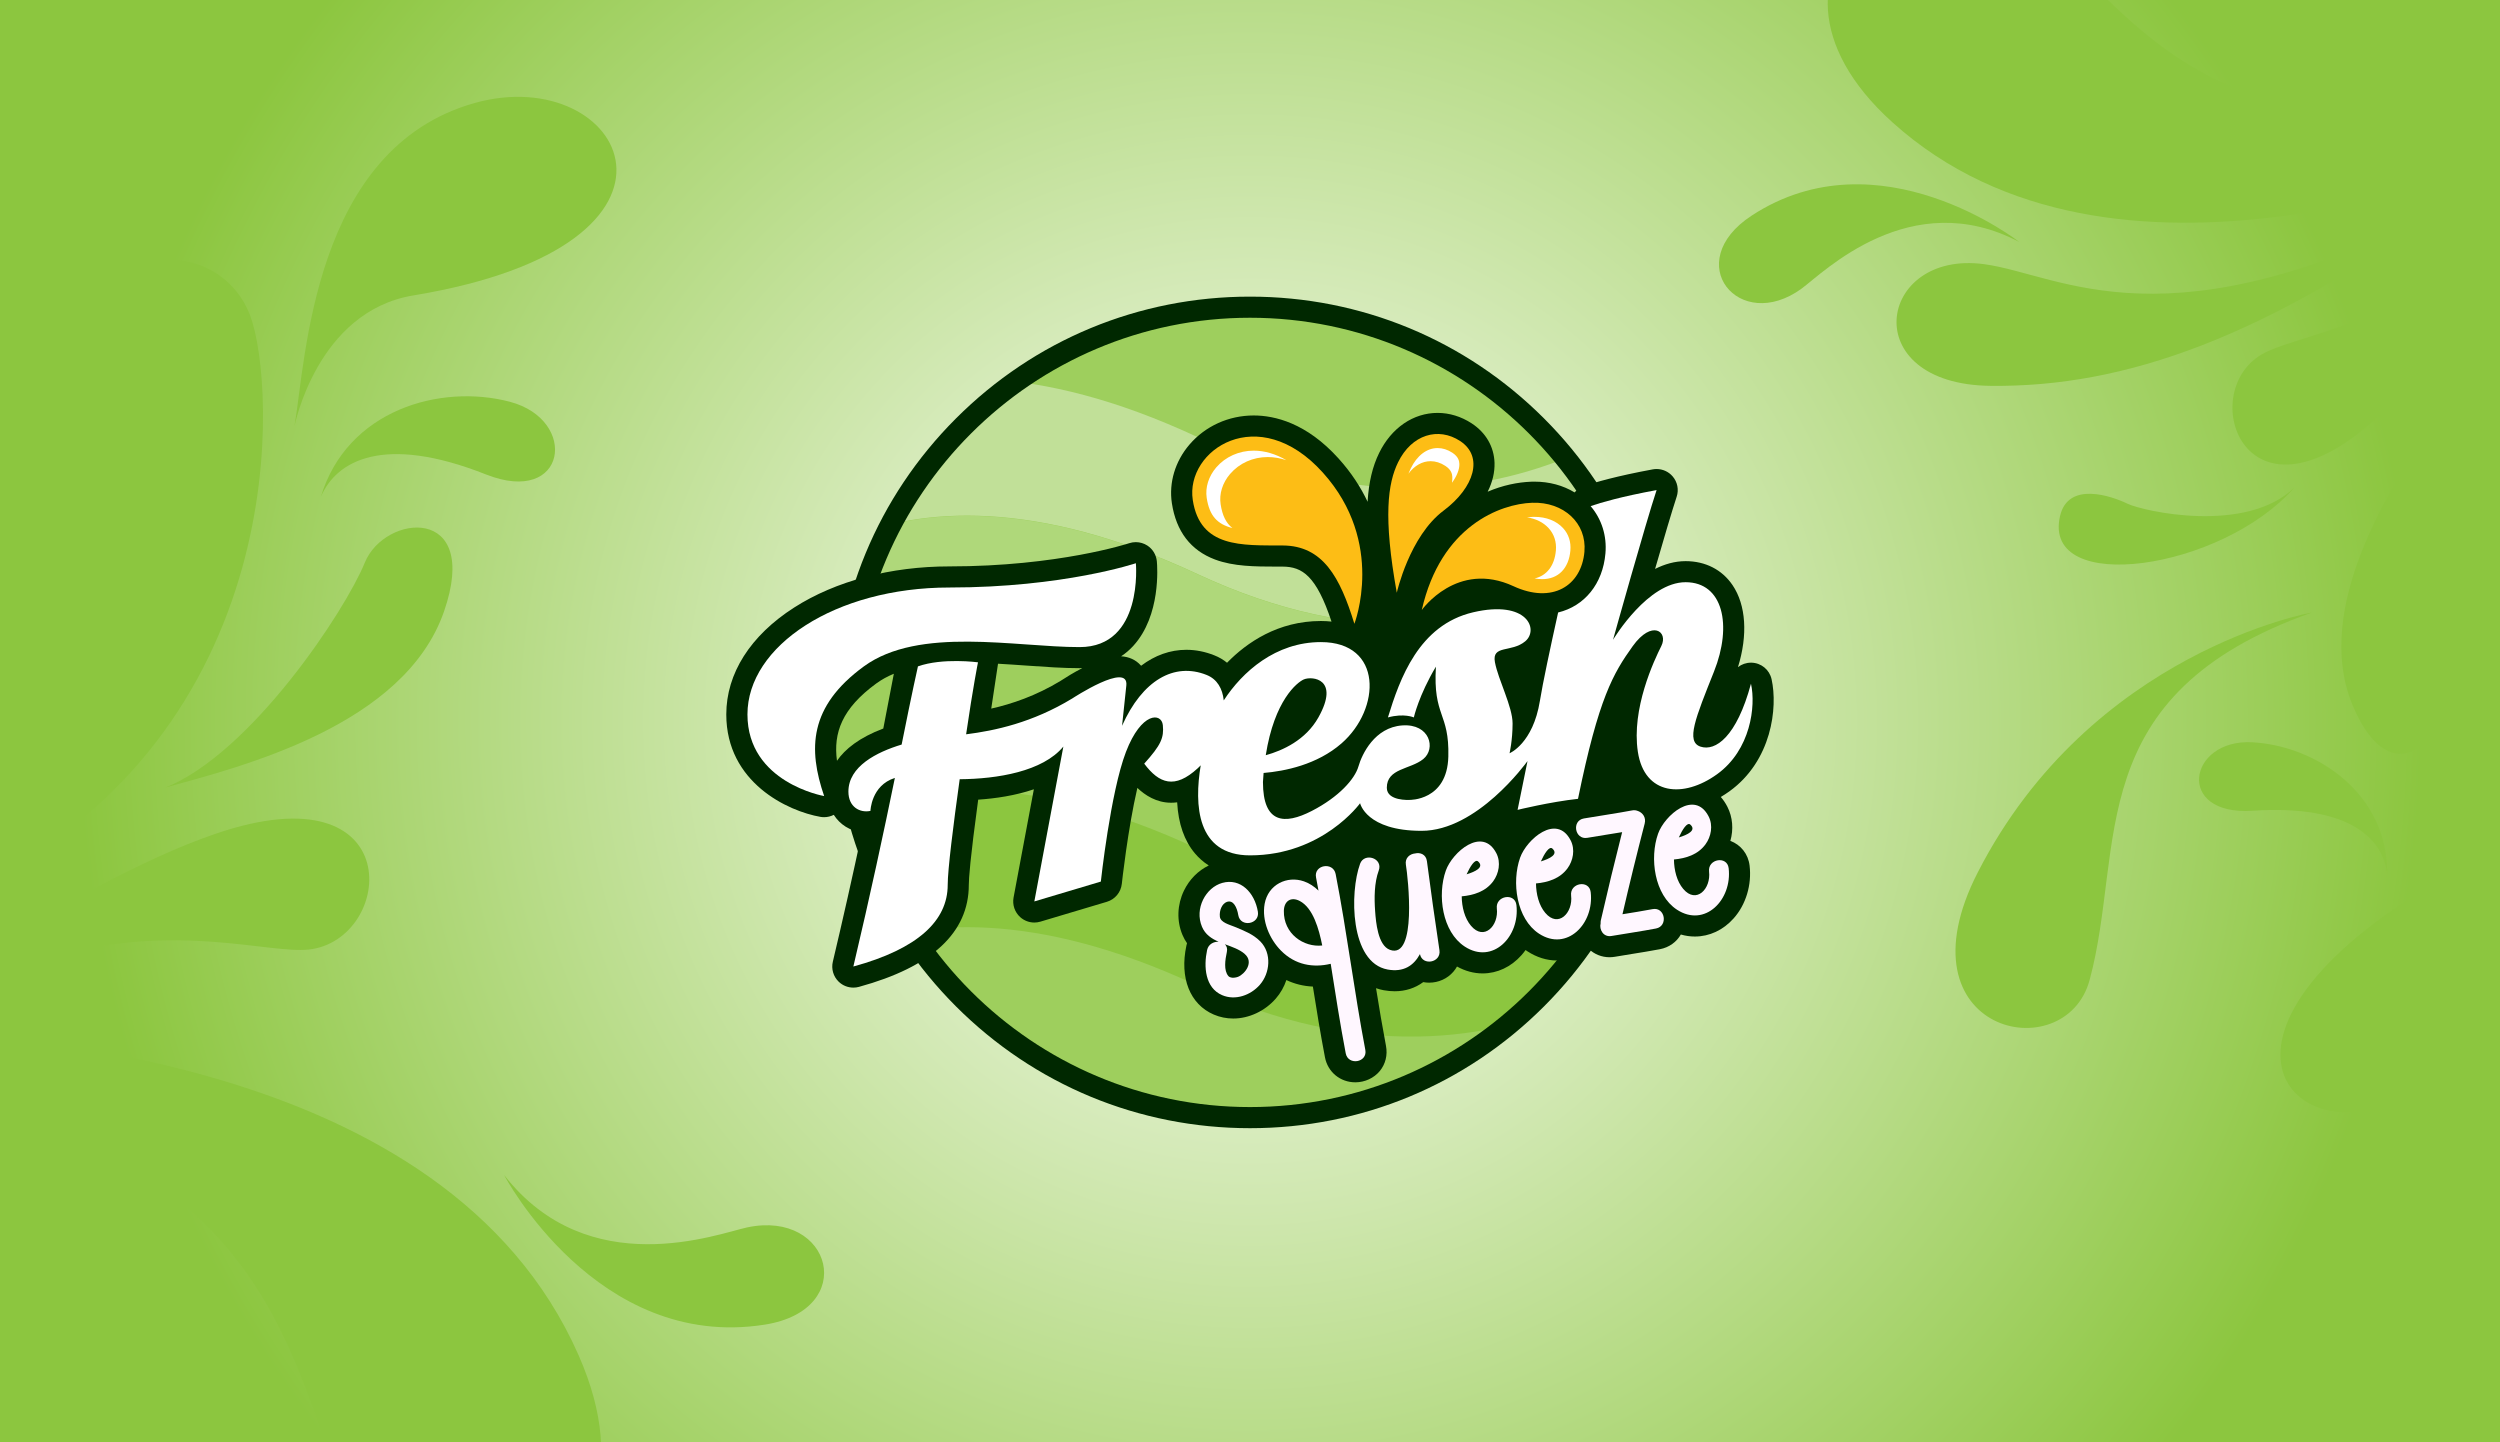 <?xml version="1.0" encoding="UTF-8"?>
<svg id="Layer_1" data-name="Layer 1" xmlns="http://www.w3.org/2000/svg" xmlns:xlink="http://www.w3.org/1999/xlink" viewBox="0 0 1300 750">
  <rect x="0" y="0" width="1300" height="750" fill="#808080" stroke="none"/>
  <defs>
    <style>
      .cls-1 {
        fill: #fff7ff;
      }

      .cls-2 {
        fill: #630900;
      }

      .cls-3 {
        fill: #8cc63f;
      }

      .cls-4 {
        fill: #002800;
      }

      .cls-5 {
        fill: #fff;
      }

      .cls-6 {
        fill: none;
      }

      .cls-7 {
        fill: url(#radial-gradient);
      }

      .cls-8 {
        clip-path: url(#clippath-1);
      }

      .cls-9 {
        fill: #9ecf5d;
      }

      .cls-10 {
        fill: #afd87a;
      }

      .cls-11 {
        fill: #fdbd15;
      }

      .cls-12 {
        fill: #c1e098;
      }

      .cls-13 {
        clip-path: url(#clippath-2);
      }

      .cls-14 {
        clip-path: url(#clippath);
      }
    </style>
    <clipPath id="clippath">
      <rect class="cls-6" x="-125.873" y="-1" width="1551.746" height="752"/>
    </clipPath>
    <radialGradient id="radial-gradient" cx="650" cy="377" fx="650" fy="377" r="609.654" gradientTransform="translate(0 752) scale(1 -1)" gradientUnits="userSpaceOnUse">
      <stop offset="0" stop-color="#fff"/>
      <stop offset="1" stop-color="#8cc63f"/>
    </radialGradient>
    <clipPath id="clippath-1">
      <circle class="cls-6" cx="650.005" cy="370.446" r="210.715" transform="translate(-71.563 568.124) rotate(-45)"/>
    </clipPath>
    <clipPath id="clippath-2">
      <rect class="cls-6" x="1418.67" y="60" width="1300" height="630"/>
    </clipPath>
  </defs>
  <g class="cls-14">
    <g>
      <rect class="cls-7" x="-125.873" y="-1" width="1551.746" height="752"/>
      <g>
        <g>
          <circle class="cls-9" cx="650.005" cy="370.446" r="210.715" transform="translate(-71.563 568.124) rotate(-45)"/>
          <g class="cls-8">
            <g>
              <path class="cls-12" d="M386.537,320.343s66.164-101.234,236.2-21.832c170.036,79.39,272.546-44.989,272.546-44.989v-71.213s-102.511,124.378-272.546,44.989c-170.036-79.39-236.2,21.832-236.2,21.832v71.213h-0Z"/>
              <path class="cls-10" d="M386.537,391.687s66.164-101.234,236.2-21.832c170.036,79.39,272.546-44.989,272.546-44.989v-71.213s-102.511,124.378-272.546,44.989c-170.036-79.39-236.2,21.832-236.2,21.832v71.213h-0Z"/>
              <path class="cls-9" d="M386.537,463.032s66.164-101.234,236.2-21.832c170.036,79.39,272.546-44.989,272.546-44.989v-71.213s-102.511,124.378-272.546,44.989c-170.036-79.39-236.2,21.832-236.2,21.832v71.213h-0Z"/>
              <path class="cls-3" d="M386.537,534.376s66.164-101.234,236.2-21.832c170.036,79.39,272.546-44.989,272.546-44.989v-71.213s-102.511,124.378-272.546,44.989c-170.036-79.39-236.2,21.832-236.2,21.832v71.213h-0Z"/>
            </g>
          </g>
        </g>
        <path class="cls-4" d="M650,586.658c-57.749,0-112.048-22.488-152.883-63.323-40.835-40.835-63.323-95.134-63.323-152.883s22.488-112.048,63.323-152.883c40.835-40.835,95.134-63.323,152.883-63.323s112.048,22.488,152.883,63.323c40.835,40.835,63.323,95.134,63.323,152.883s-22.488,112.048-63.323,152.883c-40.835,40.835-95.134,63.323-152.883,63.323ZM650,165.228c-113.158,0-205.224,92.066-205.224,205.224s92.066,205.224,205.224,205.224,205.224-92.066,205.224-205.224-92.066-205.224-205.224-205.224v-0Z"/>
        <ellipse class="cls-9" cx="439.237" cy="377.423" rx="16.353" ry="24.004"/>
        <path class="cls-4" d="M899.783,437.273c1.707-5.956,1.241-12.33-1.54-17.75-.979-1.91-2.125-3.617-3.426-5.097,1.516-.895,2.996-1.874,4.452-2.913,22.083-15.911,25.234-43.604,21.951-58.334-1.098-4.942-5.419-8.487-10.468-8.594h-.251c-2.519,0-4.87.847-6.756,2.316,5.169-16.651,4.214-32.264-2.829-42.649-5.443-8.033-14.109-12.462-24.41-12.462-5.586,0-10.922,1.564-15.864,4.046,4.321-15.016,8.809-30.211,11.22-37.528,1.229-3.676.418-7.735-2.149-10.659-2.101-2.411-5.133-3.76-8.272-3.76-.656,0-1.325.048-2.005.179-18.896,3.497-29.949,6.696-35.905,8.761-1.862.645-3.485,1.767-4.751,3.223-5.98-3.653-13.142-5.598-20.877-5.598-.525,0-1.062.012-1.6.024-7.15.263-14.968,1.886-22.715,5.204,2.483-4.942,3.712-10.027,3.569-14.992-.275-8.403-4.488-15.697-11.901-20.555-5.431-3.545-11.555-5.431-17.69-5.431-12.677,0-24.052,7.795-30.426,20.865-3.414,6.971-5.395,15.207-5.992,25.353-3.533-7.52-8.439-15.135-15.147-22.56-16.651-18.454-33.172-22.321-44.082-22.321-12.975,0-25.138,5.503-33.386,15.124-7.46,8.69-10.791,19.815-9.155,30.534,2.244,14.658,9.788,24.494,22.417,29.244,9.704,3.653,20.925,3.665,31.775,3.688h3.414c10.23.06,17.487,4.763,25.401,28.588-1.779-.191-3.617-.298-5.515-.298-22.309,0-38.495,11.161-48.808,21.701-1.946-1.599-4.154-2.889-6.637-3.867-4.775-1.898-9.657-2.865-14.515-2.865-8.403,0-16.401,2.877-23.539,8.296-.072-.095-.167-.179-.251-.275-2.507-2.793-6.076-4.417-10.134-4.643,2.316-1.528,4.44-3.354,6.362-5.467,14.36-15.744,12.474-41.085,12.211-43.926-.31-3.342-2.125-6.35-4.93-8.188-1.802-1.17-3.903-1.779-6.004-1.779-1.17,0-2.351.179-3.473.561-.358.131-36.872,12.056-93.499,12.056-30.486,0-59.145,7.592-80.691,21.39-22.763,14.563-35.296,34.306-35.296,55.576,0,35.451,32.061,50.348,48.999,53.285.621.107,1.253.155,1.874.155,1.755,0,3.474-.43,5.025-1.218,3.199,5.037,8.427,8.403,14.658,9.06-4.918,23.002-9.991,45.538-15.147,67.286-.907,3.772.263,7.735,3.044,10.432,2.077,2.005,4.81,3.068,7.627,3.068.967,0,1.934-.119,2.889-.382,37.922-10.373,57.14-28.206,57.14-53.046,0-3.223.668-13.261,4.882-44.308,8.833-.597,19.242-2.077,28.946-5.395l-10.552,56.293c-.692,3.772.609,7.627,3.45,10.182,2.041,1.838,4.679,2.817,7.341,2.817,1.05,0,2.101-.143,3.139-.454l34.58-10.325c4.249-1.265,7.305-4.942,7.783-9.346.024-.358,3.115-28.54,8.081-49.883,3.987,3.796,9.895,7.711,17.582,7.711,1.038,0,2.065-.072,3.115-.215.597,11.113,3.712,20.041,9.322,26.642,1.743,2.053,4.07,4.261,7.114,6.207-5.491,2.626-10.074,7.234-12.915,13.106-3.533,7.329-3.82,15.708-.764,22.99.68,1.611,1.48,3.044,2.375,4.321-.131.406-.227.812-.322,1.229-3.617,16.819,1.85,30.569,14.252,35.881,3.187,1.361,6.589,2.053,10.098,2.053,8.176,0,16.437-3.856,22.094-10.325,2.531-2.889,4.381-6.195,5.539-9.68,4.273,2.029,8.905,3.175,13.787,3.39,1.922,12.151,3.939,24.541,6.279,36.753,1.456,7.687,7.95,13.035,15.792,13.035,4.918,0,9.68-2.196,12.712-5.861,2.972-3.593,4.142-8.344,3.235-13.059-1.886-9.919-3.581-20.018-5.18-30.032,1.301.466,2.65.812,4.046,1.074,1.922.346,3.82.525,5.646.525,5.586,0,10.624-1.635,14.849-4.751.991.179,2.029.286,3.08.286,4.882,0,9.478-2.077,12.593-5.694.74-.847,1.361-1.755,1.886-2.71,4.237,2.363,8.797,3.593,13.309,3.593,7.604,0,14.765-3.354,20.185-9.442.764-.859,1.48-1.767,2.161-2.722.322.227.645.454.979.668,4.775,3.127,10.074,4.775,15.315,4.775,6.028,0,11.769-2.101,16.592-6.016,2.877,2.781,6.708,4.321,10.791,4.321.943,0,1.898-.095,2.841-.251,2.948-.513,5.885-.979,8.833-1.456,4.739-.764,9.645-1.54,14.515-2.471,4.81-.919,8.666-3.772,10.886-7.639,2.387.692,4.81,1.05,7.281,1.05,7.604,0,14.765-3.354,20.173-9.442,6.374-7.15,9.478-17.415,8.296-27.418-.704-6.076-4.643-10.898-10.015-12.88l-0.0.012ZM459.314,378.832c-12.498,4.715-19.886,10.695-24.088,16.783-1.958-14.515,2.578-27.168,20.447-40.214,2.686-1.958,5.706-3.641,9.12-5.049-1.241,6.589-3.092,16.317-5.479,28.48l-0.0 0ZM551.798,353.884c-13.154,7.997-25.759,12.199-36.347,14.586,1.635-11.041,2.901-19.289,3.521-23.336,5.037.275,10.051.633,14.992.979,9.752.692,18.967,1.337,27.418,1.337.477,0,.943-.012,1.408-.036-4.524,2.34-8.511,4.81-11.005,6.458l.012.012Z"/>
        <g>
          <path class="cls-11" d="M620.242,260.028c3.82,24.888,25.329,23.515,46.791,23.622,20.877.107,29.805,16.484,37.242,40.727,0,0,16.46-42.207-16.425-78.662-33.613-37.266-71.583-11.602-67.608,14.312v-0Z"/>
          <path class="cls-11" d="M823.903,286.837c1.289-14.777-10.755-25.974-27.203-25.401-16.449.573-47.448,11.984-57.379,55.779,0,0,18.358-25.986,47.686-12.39,20.065,9.299,35.344-.072,36.908-17.988l-.012 0Z"/>
          <path class="cls-11" d="M750.661,265.53c16.09-12.056,20.913-28.146,8.582-36.215-11.292-7.389-25.162-3.438-32.229,11.053-5.336,10.946-7.83,28.242-.68,67.859,0,0,6.565-29.388,24.327-42.697Z"/>
        </g>
        <g>
          <path class="cls-5" d="M910.502,355.544c-7.46,27.681-18.502,35.284-26.248,32.706-7.747-2.578-2.578-14.909,7.019-39.02,9.621-24.1,4.739-46.481-14.765-46.481s-36.979,28.731-37.731,29.937c.501-1.838,16.866-60.351,22.655-77.85-18.466,3.426-28.946,6.482-34.306,8.344,5.765,6.78,8.499,15.47,7.699,24.613-1.385,15.876-10.91,27.406-24.601,30.701-4.106,18.49-8.009,36.836-9.478,45.956-3.593,22.238-15.78,27.251-15.78,27.251,0,0,1.576-6.744,1.576-15.494s-7.46-22.667-9.179-31.847c-1.719-9.179,8.606-4.87,15.78-10.898,7.174-6.028,1.146-21.665-27.108-15.064-28.266,6.601-38.149,34.58-44.32,54.669,8.451-2.304,13.476,0,13.476,0,0,0,2.578-11.483,11.483-26.404-1.576,26.248,7.043,23.67,6.458,46.767-.573,23.097-20.232,22.524-20.232,22.524,0,0-11.757.704-11.757-6.314,0-10.182,12.199-9.466,18.943-14.921,6.744-5.443,3.45-18.502-10.898-17.499-14.36,1.003-20.961,14.909-22.811,21.366-1.874,6.458-10.051,15.792-24.243,23.097-14.204,7.317-25.401,6.601-25.401-15.052.096-1.611.203-3.175.334-4.691,10.922-.919,27.788-4.249,40.548-15.398,20.519-17.929,21.522-52.652-10.755-52.652-23.563,0-40.847,15.446-50.515,30.319-.633-6.04-3.33-11.029-8.976-13.261-16.783-6.673-33.351,2.793-43.902,26.463,1.862-17.547,2.161-20.388,2.208-20.853,0-.024.012-.06.012-.095,1.337-12.569-28.039,6.696-28.039,6.696-20.841,12.689-40.429,16.807-55.266,18.681,3.581-24.518,6.171-37.433,6.171-37.433,0,0-18.323-2.471-31.226,2.113,0,0-3.02,13.25-8.475,40.656-12.987,3.927-27.681,11.34-27.681,24.47,0,8.033,6.016,11.185,11.459,10.027,0,0,.358-13.25,12.7-17.141-5.562,27.215-12.88,61.342-21.581,98.058,33.565-9.179,49.059-23.813,49.059-42.458,0-7.842,2.877-30.856,6.231-54.932,19.564-.143,43.21-4.011,53.905-16.986l-15.088,80.536,34.58-10.325s5.013-46.481,13.059-67.417c8.033-20.949,18.537-20.495,19.182-13.918.645,6.553-.967,10.325-9.68,20.018,7.747,10.325,15.816,13.441,27.86,2.363.501-.466,1.003-.967,1.516-1.492-3.414,20.531-2.196,46.815,25.628,46.815,37.731,0,57.248-27.108,57.248-27.108,0,0,3.151,14.348,31.978,14.348s54.263-35.165,55.075-36.263l-5.157,25.365s16.926-4.154,31.417-5.741c10.767-52.64,18.37-65.269,28.409-79.33,10.051-14.061,18.657-7.604,14.921-.143-3.736,7.46-15.637,32.563-12.199,55.075,3.45,22.524,23.682,24.243,41.169,11.614,17.511-12.617,20.232-35.428,17.654-47.042l-.012-.024ZM678.11,353.252c4.154-1.719,18.8-.43,7.46,19.803-6.625,11.817-18.573,17.212-27.382,19.659,4.488-28.504,16.293-37.958,19.922-39.474v.012Z"/>
          <path class="cls-5" d="M449.204,346.531c28.695-20.949,78.9-10.039,112.179-10.039s29.268-43.616,29.268-43.616c0,0-37.588,12.629-96.972,12.629s-105.005,30.414-105.005,65.985,39.88,42.458,39.88,42.458c-8.32-24.386-8.033-46.481,20.662-67.429l-.012.012Z"/>
        </g>
        <g>
          <path class="cls-1" d="M655.133,512.079c-4.798,5.479-12.772,8.332-19.612,5.407-8.905-3.808-9.68-14.837-7.83-23.467.656-3.056,3.462-4.44,6.004-4.309-3.688-1.611-6.971-3.76-8.666-7.795-3.987-9.49,1.97-20.399,10.54-22.799,9.501-2.662,16.89,5.049,18.525,14.968,1.086,6.589-9.108,8.344-10.194,1.767-.656-4.011-2.566-8.117-5.992-6.84-2.399.895-3.963,4.321-3.569,7.723.358,2.984,5.025,4.106,7.747,5.228,4.607,1.91,9.585,3.808,13.273,7.568,6.111,6.231,5.025,16.544-.227,22.536l-0.0.012ZM647.207,496c-2.781-2.375-6.565-3.629-10.289-5.001.943.895,1.432,2.22,1.05,3.999-.883,4.082-1.731,9.633.8,12.569.418.489,1.134.728,1.993.836.764.095,2.184-.119,3.056-.477,3.545-1.456,8.415-7.615,3.378-11.913l.012-.012Z"/>
          <path class="cls-1" d="M709.969,545.955c1.253,6.553-8.94,8.308-10.194,1.767-2.948-15.446-5.359-31.011-7.806-46.552-9.084,2.196-18.454.633-25.819-6.804-5.98-6.028-10.11-15.577-8.535-24.374,1.802-10.074,11.686-14.754,20.447-11.686,2.913,1.015,5.383,2.71,7.556,4.822-.418-2.292-.836-4.584-1.277-6.875-1.277-6.553,8.917-8.308,10.194-1.767,5.909,30.319,9.645,61.091,15.434,91.469v0ZM687.564,491.667c-1.707-8.535-4.727-19.504-11.698-23.157-4.548-2.375-8.153.012-8.26,5.133-.239,11.937,10.325,19.075,19.958,18.012v.012Z"/>
          <path class="cls-1" d="M741.995,447.777c2.029,15.47,4.19,30.916,6.517,46.349.979,6.517-8.917,8.296-10.134,2.005-3.259,6.016-8.535,9.537-16.807,8.021-19.659-3.581-19.791-40.131-14.312-55.027,2.196-5.98,12.056-2.913,9.68,3.557-2.34,6.35-2.363,14.276-1.874,21.104.406,5.694,1.408,17.821,7.687,20.125,14.216,5.228,9.418-37.588,8.308-44.249-.585-3.521,2.053-5.634,4.798-5.873,2.65-.645,5.682.489,6.135,3.975l-0.0.012Z"/>
          <path class="cls-1" d="M788.535,470.611c1.934,16.46-12.39,31.071-26.869,21.605-11.781-7.699-14.324-26.833-9.836-39.51,3.39-9.585,19.003-23.157,26.284-9,2.447,4.763,1.265,10.588-1.647,14.551-3.951,5.371-10.182,7.269-16.377,7.842.072,5.503,1.48,11.364,4.834,15.315,6.768,7.986,14.491-.036,13.429-9.036-.776-6.613,9.406-8.368,10.182-1.767l-0.0 0ZM762.633,454.64c4.643-1.397,9.31-3.7,5.98-6.684-1.623-1.456-4.166,2.686-5.98,6.684Z"/>
          <path class="cls-1" d="M827.162,463.903c1.934,16.46-12.39,31.071-26.869,21.605-11.781-7.699-14.324-26.833-9.836-39.51,3.39-9.585,19.003-23.157,26.284-9,2.447,4.763,1.265,10.588-1.647,14.551-3.951,5.371-10.182,7.269-16.377,7.842.072,5.503,1.48,11.364,4.834,15.315,6.768,7.986,14.491-.036,13.429-9.036-.776-6.613,9.406-8.368,10.182-1.767l-0.0 0ZM801.248,447.932c4.643-1.397,9.31-3.7,5.98-6.684-1.623-1.456-4.166,2.686-5.98,6.684Z"/>
          <path class="cls-1" d="M861.109,482.822c-7.687,1.468-15.434,2.566-23.145,3.891-4.261.728-6.458-3.366-5.634-6.577-.036-.489-.024-1.003.107-1.576,3.509-15.338,7.21-30.629,11.077-45.848-6.04,1.015-12.104,1.922-18.144,2.96-6.493,1.11-8.236-8.964-1.755-10.074,8.368-1.432,16.783-2.614,25.126-4.19,1.074-.203,1.993-.072,2.793.251.107.036.203.072.298.107h.024c2.328.895,4.202,3.283,3.366,6.529-4.046,15.637-7.902,31.345-11.543,47.113,5.24-.847,10.468-1.671,15.685-2.662,6.482-1.229,8.2,8.845,1.755,10.074l-.012 0Z"/>
          <path class="cls-1" d="M898.9,451.441c1.934,16.46-12.39,31.071-26.869,21.605-11.781-7.699-14.324-26.833-9.836-39.51,3.39-9.585,19.003-23.157,26.284-9,2.447,4.763,1.265,10.588-1.647,14.551-3.951,5.371-10.182,7.269-16.377,7.842.072,5.503,1.48,11.364,4.834,15.315,6.768,7.986,14.491-.036,13.429-9.036-.776-6.613,9.406-8.368,10.182-1.767l-0.0 0ZM872.986,435.47c4.643-1.397,9.31-3.7,5.98-6.684-1.623-1.456-4.166,2.686-5.98,6.684Z"/>
        </g>
        <path class="cls-5" d="M639.687,246.408c-3.987,4.631-5.801,10.421-4.954,15.84.895,5.861,2.829,9.752,6.111,12.342-7.914-2.029-11.925-6.386-13.357-15.673-.824-5.431.979-11.208,4.954-15.852,4.763-5.55,11.877-8.726,19.492-8.726,5.658,0,11.376,1.683,16.962,4.954-3.235-1.074-6.493-1.623-9.716-1.623-7.615,0-14.718,3.187-19.48,8.738h-.012Z"/>
        <path class="cls-5" d="M816.61,286.204c-.812,9.358-6.303,14.956-14.658,14.956-1.277,0-2.59-.131-3.951-.37,6.314-1.408,10.373-6.637,11.065-14.574.382-4.452-.931-8.475-3.796-11.59-2.745-3.008-6.661-4.93-11.244-5.586,1.408-.179,2.411-.251,2.913-.263.322-.012.645-.012.955-.012,6.159,0,11.447,2.077,14.909,5.861,2.877,3.127,4.178,7.138,3.796,11.59l.012-.012Z"/>
        <path class="cls-5" d="M755.029,251.039c.155-1.015.203-2.005.179-2.96-.048-1.516-.477-3.76-3.641-5.825-2.483-1.623-5.061-2.435-7.663-2.435-4.357,0-8.403,2.328-11.531,6.517.406-1.003.8-1.922,1.218-2.757,3.283-6.732,8.379-10.588,13.978-10.588,2.602,0,5.192.824,7.663,2.435,3.163,2.077,3.593,4.321,3.641,5.825.096,2.877-1.313,6.314-3.844,9.788l-0-0Z"/>
      </g>
      <g>
        <path class="cls-3" d="M-333.998,419.416c39.39,48.928,149.958,125.656,318.896,43.485,168.937-82.183,158.517-264.143,145.136-298.95-18.084-47.042-98.572-40.035-86.229,47.901,9.561,68.11.107,150.424-65.89,210.202-92.902,84.14-223.81,84.916-311.913-2.638Z"/>
        <path class="cls-3" d="M-233.254,507.221c87.28,48.605,139.204,38.388,212.947,61.151,133.39,41.169,162.098,100.863,189.504,182.175,37.325,110.723,185.816,77.134,131.684-45.812C231.291,546.683-1.196,539.581-58.527,533.672c-38.913-4.011-94.275,6.47-174.727-26.439l0-.012Z"/>
        <path class="cls-3" d="M85.988,409.52c40.19-11.041,124.319-32.252,144.897-91.553,19.325-55.684-30.808-50.885-41.181-25.413-10.397,25.461-59.313,99.228-103.716,116.966Z"/>
        <g>
          <path class="cls-3" d="M6.765,698.229c-2.805,30.14-17.344,61.783-38.638,66.868-31.811,7.604-38.722-24.685-14.527-31.596,16.663-4.763,31.357-1.874,53.153-35.26l.012-.012Z"/>
          <path class="cls-3" d="M262.135,611.021s48.044,91.637,135.551,77.79c49.011-7.747,34.867-59.909-9.143-50.563-15.016,3.187-82.41,29.209-126.408-27.227Z"/>
          <path class="cls-3" d="M-124.918,510.73c23.933,10.432,91.625,3.736,154.232-13.655,62.595-17.392,110.496-1.098,131.123-3.294,44.798-4.751,52.688-94.847-48.426-60.196-80.834,27.705-144.682,92.532-236.916,77.134l-.012.012Z"/>
          <path class="cls-3" d="M252.717,246.718c42.1,16.663,48.403-28.313,12.39-37.803-36.012-9.49-84.606,4.106-98.297,49.489,8.165-19.027,32.778-32.706,85.907-11.686v-0Z"/>
        </g>
        <path class="cls-3" d="M153.107,221.759s11.614-59.826,61.807-68.134c161.238-26.666,109.398-121.788,31.942-100.076-84.176,23.61-87.781,133.426-93.749,168.197v.012Z"/>
      </g>
      <g>
        <path class="cls-3" d="M1607.081,63.553c-50.109-25.484-168.543-47.555-276.306,81.526-107.763,129.081-32.491,273.812-8.785,297.326,32.026,31.763,95.17-3.497,52.819-70.748-32.801-52.091-55.29-122.767-23.336-195.795,44.965-102.785,151.558-151.462,255.62-112.299l-.012-.012Z"/>
        <path class="cls-3" d="M1527.095,17.37c-75.105-21.486-196.487,37.051-275.375-28.242-26.642-22.047.024-94.119,78.029-29.03,53.989,45.048,116.823,29.794,197.334,57.271h.012Z"/>
        <path class="cls-3" d="M1492.61,28.841c-89.106-7.651-127.733,19.743-196.296,28.218-124.008,15.326-169.355-22.87-221.565-79.199-71.106-76.704-180.003,5.216-90.706,85.728,114.817,103.501,307.234,23.992,356.197,7.783,33.243-11.005,74.591-39.88,152.358-42.53h.012Z"/>
        <path class="cls-3" d="M1273.42,106.727c-146.604,76.131-201.476,36.096-241.643,30.641-55.552-7.532-67,62.523,3.366,63.275,70.354.752,142.51-25.413,238.277-93.916Z"/>
        <path class="cls-3" d="M1265.255,219.312c-20.173,31.381-63.55,95.802-41.814,147.607,20.399,48.653,50.933,15.494,42.637-7.687-8.296-23.169-19.803-101.556-.812-139.92h-.012Z"/>
        <path class="cls-3" d="M1193.135,253.462c-37.851,43.174-131.337,56.484-121.943,14.98,4.19-18.478,26.953-10.456,35.069-6.529,8.117,3.939,61.795,16.055,86.874-8.451Z"/>
        <path class="cls-3" d="M1202.302,318.469s-114.972,20.292-173.831,135.109c-42.804,83.496,45.466,102.857,58.131,56.018,18.776-69.47-5.467-148.275,115.701-191.127Z"/>
        <g>
          <path class="cls-3" d="M1216.722,10.435c-27.048-1.588-55.791-13.631-60.996-32.515-7.771-28.23,20.901-35.392,27.824-13.966,4.763,14.765,2.626,27.991,33.172,46.481l-0.0 0Z"/>
          <path class="cls-3" d="M1050.088,125.885s-72.848-57.188-139.215-13.775c-37.17,24.315-6.482,61.7,26.022,37.922,11.089-8.105,56.555-54.084,113.194-24.159v.012Z"/>
          <path class="cls-3" d="M1402.871,65.725c-23.36.263-76.179,30.569-120.905,67.74-44.726,37.17-89.81,41.444-105.841,50.802-34.843,20.316-8.2,96.769,61.628,31.369,55.827-52.294,84.164-128.64,165.118-149.911l0-0Z"/>
          <path class="cls-3" d="M1171.315,421.588c-40.429,2.686-33.518-37.361-.227-35.607,33.291,1.767,70.986,26.63,70.258,69.053-1.755-18.454-18.991-36.836-70.032-33.446v-0Z"/>
        </g>
        <path class="cls-3" d="M1276.118,390.386s12.474,53.106-25.461,78.303c-121.836,80.941-44.619,139.574,10.647,93.415,60.064-50.169,22.703-141.149,14.813-171.719h-0Z"/>
      </g>
    </g>
  </g>
  <g class="cls-13">
    <g>
      <path class="cls-2" d="M1244.31,412.21c33,40.99,125.63,105.27,267.16,36.43,141.53-68.85,132.8-221.29,121.59-250.45-15.15-39.41-82.58-33.54-72.24,40.13,8.01,57.06.09,126.02-55.2,176.1-77.83,70.49-187.5,71.14-261.31-2.21Z"/>
      <path class="cls-2" d="M1294.87,482.33c55.87,47.16,181.95,43.77,224.25,129.77,14.28,29.05-36.14,80.34-77.76-5.16-28.8-59.17-88.3-70.26-146.49-124.61v-0Z"/>
    </g>
  </g>
</svg>